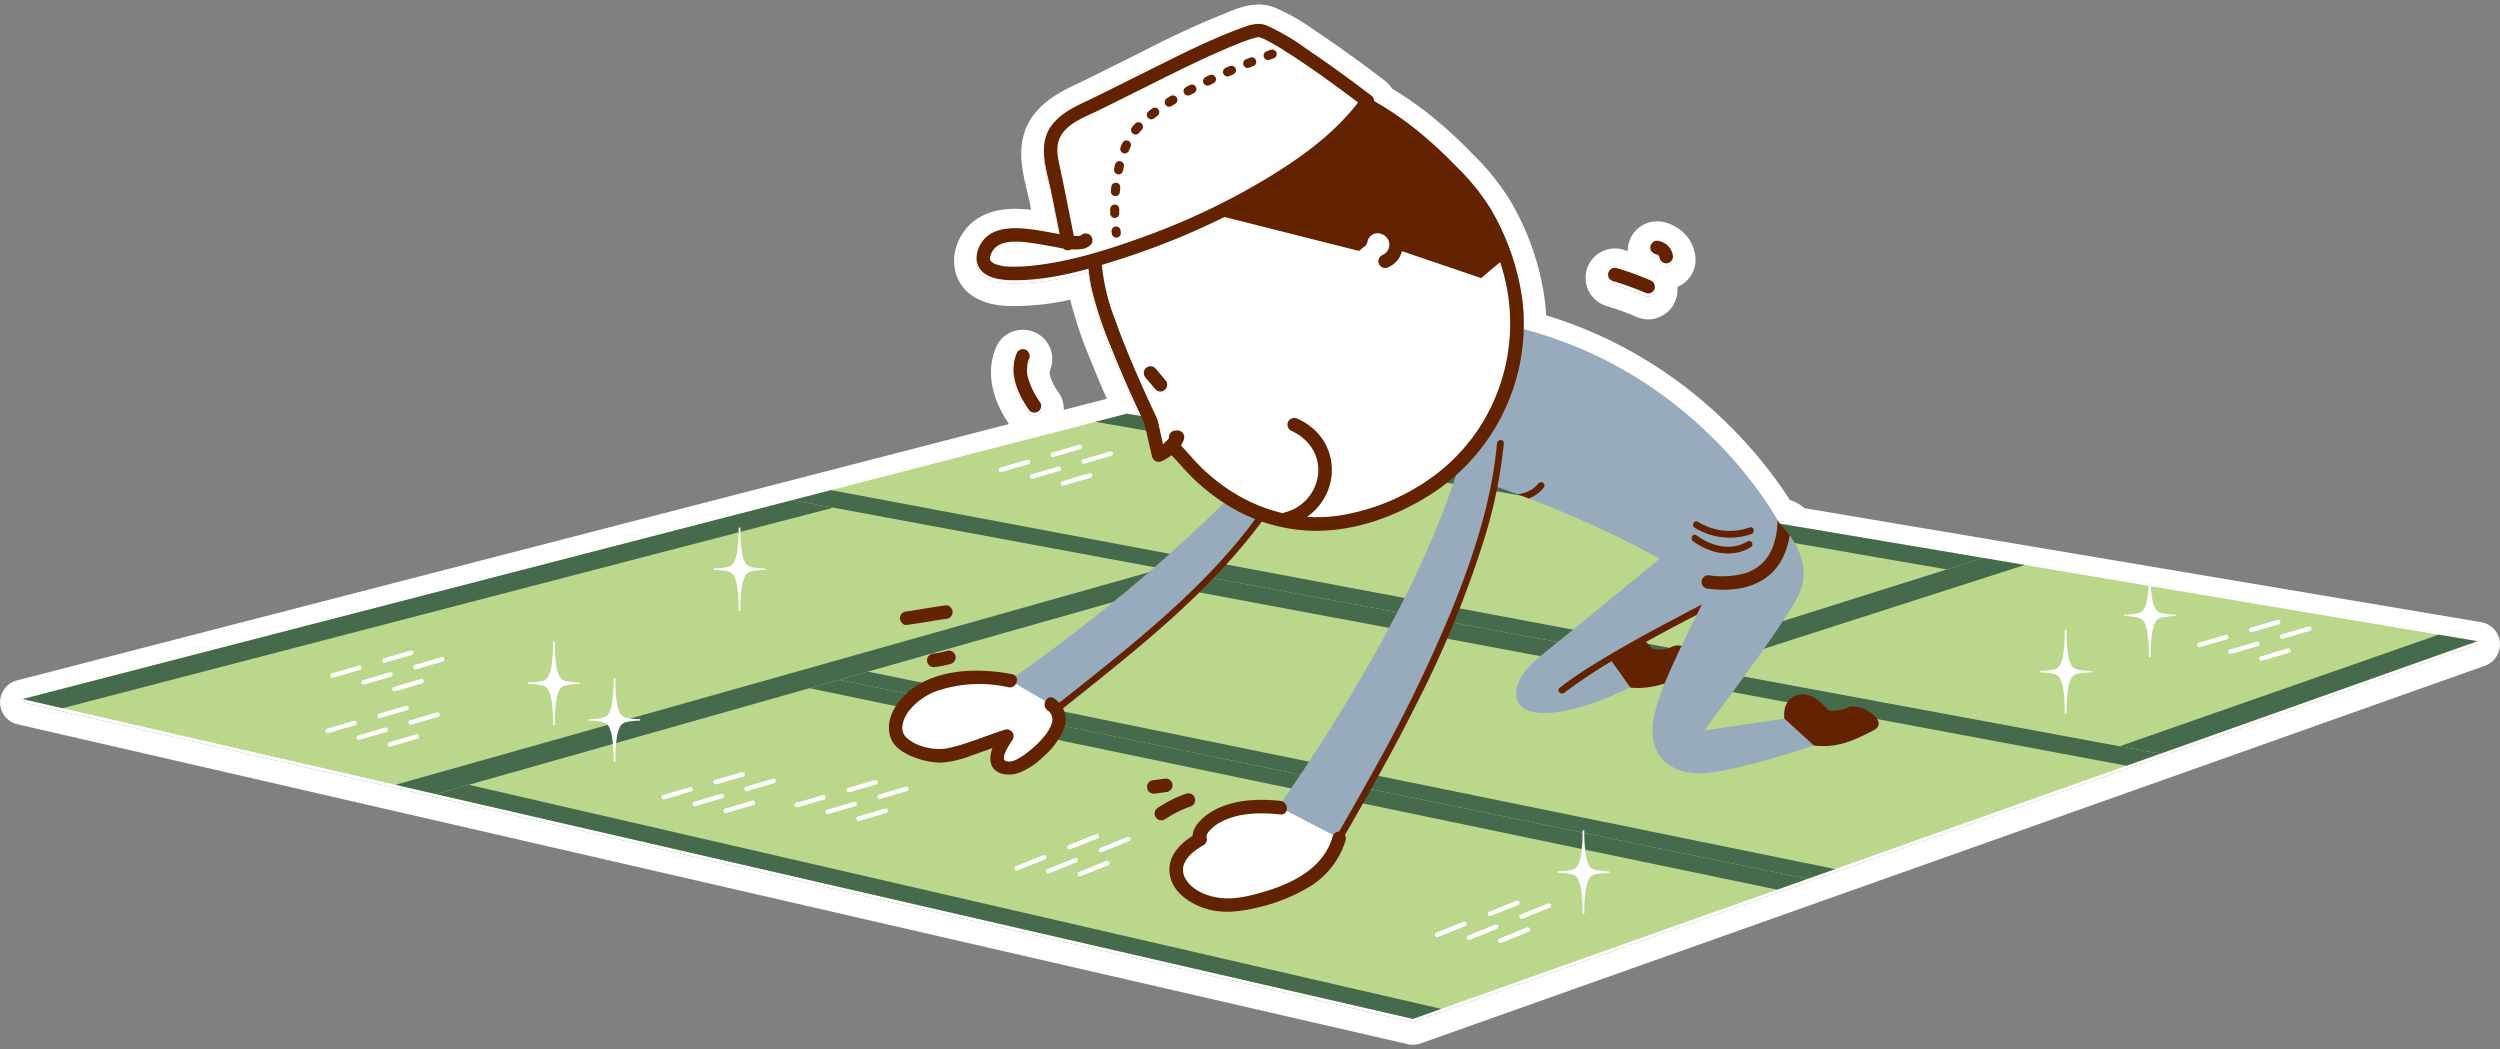 <svg id="レイヤー_1" data-name="レイヤー 1" xmlns="http://www.w3.org/2000/svg" xmlns:xlink="http://www.w3.org/1999/xlink" width="548" height="230" preserveAspectRatio="xMidYMid" viewBox="0 0 548 230"><rect x="0" y="0" width="548" height="230" fill="#808080" stroke="none"/><defs><style>.cls-1,.cls-10,.cls-5,.cls-9{fill:none;}.cls-2,.cls-8{fill:#fff;}.cls-3{fill:#bbd78c;}.cls-4{fill:#466b4c;}.cls-5{stroke:#fff;stroke-width:0.991px;}.cls-10,.cls-5,.cls-8,.cls-9{stroke-linecap:round;stroke-linejoin:round;}.cls-6{fill:#632200;}.cls-7{fill:#97abbd;}.cls-10,.cls-8,.cls-9{stroke:#632200;}.cls-8{stroke-width:2.973px;}.cls-10,.cls-9{stroke-width:1.982px;}.cls-10{stroke-dasharray:0.96 3.842;}.cls-11{clip-path:url(#clip-path);}</style><clipPath id="clip-path"><path class="cls-1" d="M391.14,157.535,373.59,160.1c8.834-11.878,19.047-25.738,20.968-30.35,3.3-7.928-4.624-15.2-4.624-15.2s-21.9-41.978-74.093-45.282l-7.928,31.711c28.9,6.276,60.944,22.792,66.512,28.757-6.284,12.633-10.523,20.956-11.844,27.232-1.868,8.876,3.964,12.883,10.57,12.552,7.377-.369,24.444-6.111,24.444-6.111Z"/></clipPath></defs><path class="cls-2" d="M392.549,115.912c.091-1.378-2.928-2.2-2.94-1.231-2.489-4.392-19.561-32.368-55.606-41.8a42.671,42.671,0,0,0-.325-6.619,53.593,53.593,0,0,0-6.888-19.718,48.1,48.1,0,0,0-7.412-9.183,94.867,94.867,0,0,0-7.963-7.423,69.3,69.3,0,0,0-10.172-7.033A1.843,1.843,0,0,0,300.5,21.6c-4.671-3.56-9.43-7.024-14.305-10.3a46.106,46.106,0,0,0-8.635-5.037c-1.955-.761-3.865,0-5.732.7-7.569,2.833-14.825,6.612-22.056,10.2-3.262,1.617-6.514,3.255-9.782,4.859-3.488,1.71-7.391,3.186-9.693,6.493-2.96,4.253-.748,9.951.181,14.52q.916,4.5,1.794,9.008c-1.757-.3-3.5-.663-5.27-.917-3.982-.572-9.363-1.057-11.894,2.836-1.4,2.159-1.552,5.074.674,6.689,1.825,1.323,4.372,1.49,6.546,1.5A61.146,61.146,0,0,0,238.6,59.618a37.724,37.724,0,0,0,.658,4.273,84.555,84.555,0,0,0,4.332,13.035c1.681,4.228,3.492,8.4,5.381,12.542.373.818.755,1.632,1.135,2.446l-3.1-.522L4.972,153.943h0l304.736,70.113,233.32-82.792Z"/><path class="cls-2" d="M275.834,5.944a4.694,4.694,0,0,1,1.724.317,46.082,46.082,0,0,1,8.636,5.037c4.875,3.275,9.634,6.739,14.305,10.3a1.843,1.843,0,0,1,.744,1.308,69.3,69.3,0,0,1,10.172,7.033,94.867,94.867,0,0,1,7.963,7.423,48.1,48.1,0,0,1,7.412,9.183,53.593,53.593,0,0,1,6.888,19.718A42.671,42.671,0,0,1,334,72.881c36.045,9.432,53.117,37.408,55.606,41.8,0-.293.281-.422.665-.422.887,0,2.338.691,2.275,1.653l150.479,25.352-233.32,82.792L4.972,153.943h0L247.007,91.392l3.1.522c-.38-.814-.762-1.628-1.135-2.446-1.889-4.138-3.7-8.314-5.381-12.542a84.555,84.555,0,0,1-4.332-13.035,37.724,37.724,0,0,1-.658-4.273,61.483,61.483,0,0,1-16.09,2.523h-.182c-2.174-.01-4.721-.177-6.546-1.5-2.226-1.615-2.078-4.53-.674-6.689,1.657-2.548,4.535-3.221,7.442-3.22a31.739,31.739,0,0,1,4.452.384c1.765.254,3.513.615,5.27.917q-.886-4.506-1.793-9.008c-.93-4.569-3.142-10.267-.182-14.52,2.3-3.307,6.205-4.784,9.693-6.493,3.268-1.6,6.52-3.241,9.782-4.859,7.231-3.584,14.487-7.363,22.056-10.2a11.763,11.763,0,0,1,4.007-1.013m0-4.955h0a15.57,15.57,0,0,0-5.592,1.271l-.152.056a204.153,204.153,0,0,0-19.455,8.872q-1.534.765-3.064,1.526-1.836.91-3.669,1.826-3.045,1.518-6.095,3.023c-.476.233-.961.462-1.448.693-3.3,1.559-7.4,3.5-10.13,7.419-3.72,5.346-2.224,11.535-1.132,16.055.2.813.382,1.581.525,2.283q.2.99.4,1.979a30.86,30.86,0,0,0-3.473-.215c-5.333,0-9.234,1.842-11.6,5.475-3.025,4.652-2.2,10.413,1.92,13.4,2.936,2.129,6.415,2.43,9.431,2.444h.2A57.4,57.4,0,0,0,234.587,65.7a92.754,92.754,0,0,0,4.4,13.054c1.1,2.774,2.3,5.632,3.631,8.652L3.732,149.146a4.955,4.955,0,0,0,.129,9.626L308.6,228.885a4.96,4.96,0,0,0,2.768-.159l233.32-82.793a4.954,4.954,0,0,0-.834-9.555l-148.332-24.99a7.849,7.849,0,0,0-3.192-1.788c-5.557-8.744-22.3-31.024-53.42-40.48q-.093-1.775-.316-3.5a58.361,58.361,0,0,0-7.5-21.548,52.48,52.48,0,0,0-8.139-10.151,100.432,100.432,0,0,0-8.38-7.809,75.737,75.737,0,0,0-9.429-6.683,6.977,6.977,0,0,0-1.637-1.777c-5.209-3.971-9.967-7.4-14.547-10.472l-.8-.542a45.4,45.4,0,0,0-8.8-5,9.676,9.676,0,0,0-3.521-.655Z"/><path class="cls-2" d="M224.969,77.44a1.5,1.5,0,0,0-2.033.533c-1.88,4.29.027,8.853,2.515,12.466a1.525,1.525,0,0,0,2.034.533,1.5,1.5,0,0,0,.533-2.034,17.912,17.912,0,0,1-2.492-4.826,6.769,6.769,0,0,1-.023-4.639A1.535,1.535,0,0,0,224.969,77.44Z"/><path class="cls-2" d="M224.213,77.25a1.51,1.51,0,0,1,.756.19,1.535,1.535,0,0,1,.534,2.033,6.769,6.769,0,0,0,.023,4.639,17.912,17.912,0,0,0,2.492,4.826,1.5,1.5,0,0,1-.533,2.034,1.415,1.415,0,0,1-.719.2,1.628,1.628,0,0,1-1.315-.731c-2.488-3.613-4.395-8.176-2.515-12.466a1.352,1.352,0,0,1,1.277-.723m0-4.955a6.3,6.3,0,0,0-5.816,3.69c-1.582,3.611-2.35,9.537,2.974,17.265a6.572,6.572,0,0,0,5.395,2.875,6.393,6.393,0,0,0,3.221-.876,6.516,6.516,0,0,0,3.042-4.206,6.283,6.283,0,0,0-.93-4.916,13.012,13.012,0,0,1-1.835-3.466,3.366,3.366,0,0,1-.2-1.249,6.412,6.412,0,0,0-5.85-9.117Z"/><path class="cls-2" d="M353.6,62.338a66.883,66.883,0,0,1,7.267,2.643,1.489,1.489,0,0,0,1.828-1.038,1.534,1.534,0,0,0-1.038-1.829,66.877,66.877,0,0,0-7.267-2.642,1.486,1.486,0,1,0-.79,2.866Z"/><path class="cls-2" d="M354.015,59.421a1.348,1.348,0,0,1,.373.051,66.877,66.877,0,0,1,7.267,2.642,1.534,1.534,0,0,1,1.038,1.829,1.568,1.568,0,0,1-1.432,1.115,1.023,1.023,0,0,1-.4-.077,66.883,66.883,0,0,0-7.267-2.643,1.515,1.515,0,0,1-1.039-1.828,1.5,1.5,0,0,1,1.456-1.089m0-4.955A6.44,6.44,0,0,0,352.24,67.1a62.751,62.751,0,0,1,6.726,2.453,5.955,5.955,0,0,0,2.3.456,6.451,6.451,0,0,0,2.293-12.475,71.652,71.652,0,0,0-7.809-2.832,6.333,6.333,0,0,0-1.73-.24Z"/><path class="cls-2" d="M362.847,56.393c.111.027.218.069.327.106a2.88,2.88,0,0,1,.3.173c.045.041.088.083.13.128.026.042.051.084.075.127a2.523,2.523,0,0,1,.111.409,1.535,1.535,0,0,0,1.829,1.039,1.511,1.511,0,0,0,.888-.683l.15-.356a1.492,1.492,0,0,0,0-.79,3.505,3.505,0,0,0-.365-1.064,2.044,2.044,0,0,0-.192-.314,4.681,4.681,0,0,0-.451-.552,4.353,4.353,0,0,0-2.012-1.09,1.558,1.558,0,0,0-1.146.15,1.665,1.665,0,0,0-.683.888,1.508,1.508,0,0,0,.15,1.146A1.525,1.525,0,0,0,362.847,56.393Z"/><path class="cls-2" d="M363.246,53.479a1.654,1.654,0,0,1,.391.047,4.353,4.353,0,0,1,2.012,1.09,4.681,4.681,0,0,1,.451.552,2.044,2.044,0,0,1,.192.314,3.505,3.505,0,0,1,.365,1.064,1.492,1.492,0,0,1,0,.79l-.15.356a1.511,1.511,0,0,1-.888.683,1.156,1.156,0,0,1-.346.054,1.1,1.1,0,0,1-.247-.028,1.114,1.114,0,0,1-.553-.176,1.663,1.663,0,0,1-.683-.889,2.523,2.523,0,0,0-.111-.409c-.024-.043-.049-.085-.075-.127-.042-.045-.085-.087-.13-.128a2.88,2.88,0,0,0-.3-.173c-.109-.037-.216-.079-.327-.106a1.525,1.525,0,0,1-.889-.683,1.508,1.508,0,0,1-.15-1.146,1.665,1.665,0,0,1,.683-.888,1.491,1.491,0,0,1,.755-.2m0-4.955a6.454,6.454,0,0,0-3.185.834,6.55,6.55,0,0,0-3.073,4.059,6.43,6.43,0,0,0,.806,4.977,6.637,6.637,0,0,0,2,2.006q.159.245.342.474A6.413,6.413,0,0,0,367.1,63.1a6.445,6.445,0,0,0,3.787-3.1c.067-.126.128-.256.184-.388l.15-.355a5,5,0,0,0,.22-.641,6.475,6.475,0,0,0,.076-3.047,8.515,8.515,0,0,0-.792-2.3,6.953,6.953,0,0,0-.647-1.055,9.08,9.08,0,0,0-.951-1.128,9.273,9.273,0,0,0-4.31-2.374,6.6,6.6,0,0,0-1.572-.19Z"/><polygon class="cls-3" points="473.504 165.221 363.301 144.786 434.705 122.301 543.028 140.55 473.504 165.221"/><polygon class="cls-3" points="363.301 144.786 173.69 109.626 247.006 90.679 434.705 122.301 363.301 144.786"/><polygon class="cls-3" points="396.193 192.654 183.949 149.012 263.865 126.347 473.504 165.221 396.193 192.654"/><polygon class="cls-3" points="309.708 223.343 95.576 174.076 183.949 149.012 396.193 192.654 309.708 223.343"/><polygon class="cls-3" points="263.865 126.347 95.576 174.076 4.972 153.23 173.69 109.626 263.865 126.347"/><polygon class="cls-4" points="363.301 144.786 434.705 122.301 443.813 123.835 373.025 146.589 363.301 144.786"/><polygon class="cls-4" points="543.028 140.55 473.504 165.221 464.623 163.574 534.544 139.121 543.028 140.55"/><polygon class="cls-4" points="173.69 109.626 182.174 107.434 369.813 142.735 363.301 144.786 173.69 109.626"/><polygon class="cls-4" points="247.007 90.679 434.705 122.301 426.703 124.82 240.095 92.465 247.007 90.679"/><polygon class="cls-4" points="263.865 126.347 473.504 165.221 466.127 167.838 256.019 128.572 263.865 126.347"/><polygon class="cls-4" points="183.95 149.012 190.257 147.223 402.263 190.5 396.193 192.654 183.95 149.012"/><polygon class="cls-4" points="95.576 174.076 102.788 172.031 315.9 221.145 309.708 223.343 95.576 174.076"/><polygon class="cls-4" points="183.95 149.012 396.193 192.654 389.543 195.014 177.453 150.855 183.95 149.012"/><polygon class="cls-4" points="4.972 153.23 173.69 109.626 182.645 111.287 13.706 155.239 4.972 153.23"/><polygon class="cls-4" points="263.865 126.347 95.576 174.076 86.671 172.027 254.667 124.642 263.865 126.347"/><line class="cls-5" x1="145.51" y1="174.728" x2="151.392" y2="173.022"/><line class="cls-5" x1="152.307" y1="176.228" x2="158.194" y2="174.501"/><line class="cls-5" x1="159.105" y1="177.727" x2="164.997" y2="175.981"/><line class="cls-5" x1="156.887" y1="171.439" x2="162.77" y2="169.733"/><line class="cls-5" x1="163.668" y1="172.908" x2="169.555" y2="171.182"/><line class="cls-5" x1="174.631" y1="176.474" x2="180.514" y2="174.768"/><line class="cls-5" x1="181.429" y1="177.974" x2="187.316" y2="176.247"/><line class="cls-5" x1="188.226" y1="179.473" x2="194.118" y2="177.727"/><line class="cls-5" x1="186.009" y1="173.185" x2="191.891" y2="171.479"/><line class="cls-5" x1="192.79" y1="174.654" x2="198.677" y2="172.928"/><line class="cls-5" x1="72.893" y1="148.066" x2="78.776" y2="146.36"/><line class="cls-5" x1="79.69" y1="149.566" x2="85.578" y2="147.84"/><line class="cls-5" x1="86.488" y1="151.066" x2="92.38" y2="149.32"/><line class="cls-5" x1="84.27" y1="144.778" x2="90.153" y2="143.071"/><line class="cls-5" x1="91.051" y1="146.247" x2="96.939" y2="144.521"/><line class="cls-5" x1="71.848" y1="160.194" x2="77.731" y2="158.488"/><line class="cls-5" x1="78.646" y1="161.694" x2="84.533" y2="159.967"/><line class="cls-5" x1="85.443" y1="163.193" x2="91.335" y2="161.447"/><line class="cls-5" x1="83.226" y1="156.905" x2="89.108" y2="155.199"/><line class="cls-5" x1="90.007" y1="158.374" x2="95.894" y2="156.648"/><line class="cls-5" x1="482.105" y1="141.366" x2="487.988" y2="139.659"/><line class="cls-5" x1="488.902" y1="142.865" x2="494.79" y2="141.139"/><line class="cls-5" x1="495.7" y1="144.365" x2="501.592" y2="142.619"/><line class="cls-5" x1="493.482" y1="138.077" x2="499.365" y2="136.371"/><line class="cls-5" x1="500.263" y1="139.546" x2="506.151" y2="137.82"/><line class="cls-5" x1="219.42" y1="102.971" x2="225.303" y2="101.265"/><line class="cls-5" x1="226.218" y1="104.471" x2="232.105" y2="102.745"/><line class="cls-5" x1="233.015" y1="105.971" x2="238.907" y2="104.225"/><line class="cls-5" x1="230.798" y1="99.683" x2="236.68" y2="97.976"/><line class="cls-5" x1="237.579" y1="101.152" x2="243.466" y2="99.426"/><line class="cls-5" x1="222.828" y1="190.326" x2="228.82" y2="187.935"/><line class="cls-5" x1="229.763" y1="190.967" x2="235.76" y2="188.556"/><line class="cls-5" x1="236.698" y1="191.607" x2="242.7" y2="189.176"/><line class="cls-5" x1="234.417" y1="185.713" x2="240.409" y2="183.322"/><line class="cls-5" x1="241.335" y1="186.325" x2="247.332" y2="183.914"/><line class="cls-5" x1="315.019" y1="204.912" x2="321.011" y2="202.52"/><line class="cls-5" x1="321.954" y1="205.552" x2="327.951" y2="203.141"/><line class="cls-5" x1="328.889" y1="206.193" x2="334.89" y2="203.762"/><line class="cls-5" x1="326.608" y1="200.298" x2="332.6" y2="197.907"/><line class="cls-5" x1="333.526" y1="200.911" x2="339.523" y2="198.5"/><path class="cls-2" d="M121.222,158.893a31.579,31.579,0,0,0-.427-5.978c-.489-1.788-.789-2.214-1.659-2.6a12.785,12.785,0,0,0-3.366-.389v-.334a12.817,12.817,0,0,0,3.366-.388c.87-.391,1.17-.816,1.659-2.6a31.588,31.588,0,0,0,.427-5.979h.393a31.588,31.588,0,0,0,.427,5.979c.489,1.788.789,2.213,1.659,2.6a12.823,12.823,0,0,0,3.367.388v.334a12.792,12.792,0,0,0-3.367.389c-.87.39-1.17.816-1.659,2.6a31.579,31.579,0,0,0-.427,5.978Z"/><path class="cls-2" d="M134.494,166.941a31.579,31.579,0,0,0-.427-5.978c-.489-1.789-.789-2.214-1.659-2.6a12.823,12.823,0,0,0-3.367-.388v-.334a12.792,12.792,0,0,0,3.367-.389c.87-.39,1.17-.816,1.659-2.6a31.579,31.579,0,0,0,.427-5.978h.393a31.579,31.579,0,0,0,.427,5.978c.489,1.788.789,2.214,1.659,2.6a12.785,12.785,0,0,0,3.366.389v.334a12.817,12.817,0,0,0-3.366.388c-.87.391-1.17.816-1.659,2.6a31.579,31.579,0,0,0-.427,5.978Z"/><path class="cls-2" d="M452.591,156.371a31.5,31.5,0,0,0-.427-5.979c-.489-1.788-.789-2.213-1.659-2.6a12.817,12.817,0,0,0-3.366-.388v-.334a12.785,12.785,0,0,0,3.366-.389c.87-.39,1.17-.816,1.659-2.6a31.492,31.492,0,0,0,.427-5.978h.393a31.579,31.579,0,0,0,.427,5.978c.489,1.788.79,2.214,1.66,2.6a12.782,12.782,0,0,0,3.366.389v.334a12.813,12.813,0,0,0-3.366.388c-.87.391-1.171.816-1.66,2.6a31.588,31.588,0,0,0-.427,5.979Z"/><path class="cls-2" d="M346.893,200.3a31.579,31.579,0,0,0-.427-5.978c-.489-1.788-.789-2.214-1.659-2.6a12.785,12.785,0,0,0-3.366-.389V191a12.817,12.817,0,0,0,3.366-.388c.87-.391,1.17-.816,1.659-2.6a31.592,31.592,0,0,0,.427-5.979h.393a31.592,31.592,0,0,0,.427,5.979c.489,1.788.79,2.213,1.659,2.6a12.823,12.823,0,0,0,3.367.388v.334a12.792,12.792,0,0,0-3.367.389c-.869.39-1.17.816-1.659,2.6a31.579,31.579,0,0,0-.427,5.978Z"/><path class="cls-2" d="M471.03,144.029a31.579,31.579,0,0,0-.427-5.978c-.489-1.789-.789-2.214-1.659-2.6a12.817,12.817,0,0,0-3.366-.388v-.334a12.785,12.785,0,0,0,3.366-.389c.87-.39,1.17-.816,1.659-2.6a31.579,31.579,0,0,0,.427-5.978h.393a31.579,31.579,0,0,0,.427,5.978c.489,1.788.789,2.214,1.659,2.6a12.792,12.792,0,0,0,3.367.389v.334a12.823,12.823,0,0,0-3.367.388c-.87.391-1.17.816-1.659,2.6a31.579,31.579,0,0,0-.427,5.978Z"/><path class="cls-2" d="M161.91,133.909a31.552,31.552,0,0,0-.426-5.978c-.489-1.788-.79-2.214-1.66-2.605a12.817,12.817,0,0,0-3.366-.388V124.6a12.817,12.817,0,0,0,3.366-.388c.87-.391,1.171-.817,1.66-2.6a31.552,31.552,0,0,0,.426-5.978h.393a31.579,31.579,0,0,0,.427,5.978c.489,1.788.79,2.214,1.66,2.6a12.817,12.817,0,0,0,3.366.388v.334a12.817,12.817,0,0,0-3.366.388c-.87.391-1.171.817-1.66,2.605a31.579,31.579,0,0,0-.427,5.978Z"/><path class="cls-6" d="M357.3,150.7l-4.577-6.538s-.781-4.259,3.106-5.23c3.269-.818,6.375,3.269,6.375,3.269a6.3,6.3,0,0,0,4.413-.491c2.673-1.259,9.521,3.085,5.557,5.067S362.61,151.356,357.3,150.7Z"/><path class="cls-7" d="M363.546,122.659s-17.654,14.61-25.738,21.023c-7.6,6.026-7.268,12.632.66,12.632S357.3,150.7,357.3,150.7l-4.374-6.249c12.621-7.315,23.506-12.011,25.24-13.582C383.445,126.08,374.857,114.521,363.546,122.659Z"/><path class="cls-6" d="M342.909,151.838a112.554,112.554,0,0,1,14.734-9.358q7.854-4.45,15.917-8.523c1.647-.836,3.3-1.68,4.977-2.448.869-.4.114-1.678-.75-1.283-3.9,1.778-7.688,3.813-11.471,5.816-5.753,3.048-11.467,6.192-17,9.627a77.971,77.971,0,0,0-7.458,5.118c-.749.595.309,1.641,1.051,1.051Z"/><path class="cls-7" d="M286.608,89.92c-27.747,35.014-69.863,62.266-69.863,62.266l11.727,5.78s46.905-35.014,64.081-64.742Z"/><path class="cls-6" d="M279.726,106.981c-10.129,16.607-25.5,29.484-40.522,41.5-3.746,3-7.523,5.951-11.258,8.961-.745.6.313,1.646,1.051,1.051,14.713-11.854,29.978-23.246,42.361-37.646a100.184,100.184,0,0,0,9.651-13.115c.5-.819-.785-1.566-1.283-.75Z"/><path class="cls-7" d="M391.14,157.535,373.59,160.1c8.834-11.878,19.047-25.738,20.968-30.35,3.3-7.928-4.624-15.2-4.624-15.2s-21.9-41.978-74.093-45.282l-7.928,31.711c28.9,6.276,60.944,22.792,66.512,28.757-6.284,12.633-10.523,20.956-11.844,27.232-1.868,8.876,3.964,12.883,10.57,12.552,7.377-.369,24.444-6.111,24.444-6.111Z"/><path class="cls-6" d="M397.6,163.416l-6.455-5.881s-.781-4.258,3.106-5.23c3.269-.817,6.375,3.269,6.375,3.269a6.3,6.3,0,0,0,4.413-.49c2.673-1.259,9.521,3.085,5.557,5.067S402.909,164.074,397.6,163.416Z"/><path class="cls-7" d="M323.273,84.966c-3.038,37.042-43.587,92.584-43.587,92.584l13.858,6.181s37.162-53.53,37-100.087Z"/><path class="cls-6" d="M257.7,99.568a1.487,1.487,0,0,0,0-2.973,1.487,1.487,0,0,0,0,2.973Z"/><path class="cls-2" d="M257.645,95.858l.465-.024c.022.6-2.439,3.214-4.122,3.933-.5-1.932-1.659-7.314-1.659-7.314S241,68.975,240.26,60.107,237.3,44.48,258.049,27.07s44.18-8.979,65.827,16.819c18.62,29.186,2.83,52.117-6.045,59.564S281.562,127,258.122,99.064c-.188-.224-1.051-1.154-1.264-1.355"/><path class="cls-6" d="M257.645,97.344l.465-.024-1.486-1.486c.083-.643-.019-.215-.281.111a10.458,10.458,0,0,1-.935.983,8.231,8.231,0,0,1-2.171,1.555l2.184.889c-.537-2.1-.987-4.227-1.449-6.346a8.136,8.136,0,0,0-.614-1.856q-1.914-4.023-3.7-8.106c-1.879-4.284-3.674-8.613-5.239-13.023a44.545,44.545,0,0,1-2.732-10.583,41.9,41.9,0,0,1-.293-7.771,20.1,20.1,0,0,1,3.14-8.334c2.922-4.618,6.954-8.52,11-12.145,4.509-4.041,9.277-7.8,15.027-9.9,10.381-3.782,21.217-1.341,30.488,4.169A76.842,76.842,0,0,1,316.282,37.73c2.739,2.774,5.611,5.632,7.6,9a55.822,55.822,0,0,1,4.6,9.762A42.093,42.093,0,0,1,327.27,88.28a40.9,40.9,0,0,1-12.92,16,47.435,47.435,0,0,1-21.33,8.813c-10.844,1.371-21.082-2.6-29.012-9.971-2.182-2.027-3.99-4.378-6.1-6.465-1.362-1.347-3.465.754-2.1,2.1,2.259,2.234,4.193,4.741,6.558,6.884a45.594,45.594,0,0,0,7.672,5.673,36.971,36.971,0,0,0,15.494,4.913c9.076.758,18.181-2.054,25.976-6.577A44.41,44.41,0,0,0,333.68,65.559a53.573,53.573,0,0,0-6.875-19.7,48.231,48.231,0,0,0-7.481-9.265,94.808,94.808,0,0,0-7.88-7.344c-9.05-7.476-20.3-13.545-32.389-12.747-12.67.836-22.809,9.13-31.21,18-5.3,5.6-9.737,12.077-9.51,20.06a47.051,47.051,0,0,0,.95,8.744,86.259,86.259,0,0,0,4.349,13.022c1.675,4.2,3.477,8.356,5.355,12.471q.831,1.821,1.686,3.629c.114.24.231.479.343.72.1.217-.1-.479-.1-.211a4.651,4.651,0,0,0,.191.881c.462,2.119.912,4.245,1.449,6.346a1.509,1.509,0,0,0,2.184.888c1.872-.875,4.576-3.026,4.859-5.216a1.493,1.493,0,0,0-1.487-1.487l-.465.024c-1.9.1-1.915,3.073,0,2.973Z"/><path class="cls-6" d="M251.151,82.819l2.153,2.566a1.487,1.487,0,0,0,2.538-1.051l-.053-.4a1.49,1.49,0,0,0-.383-.656l-2.153-2.566a1.5,1.5,0,0,0-1.051-.435,1.515,1.515,0,0,0-1.051.435,1.5,1.5,0,0,0-.435,1.051l.053.4a1.488,1.488,0,0,0,.382.656Z"/><path class="cls-6" d="M282.941,94.371c3.877,1.725,6.429,5.282,5.98,9.625a9.748,9.748,0,0,1-7.269,8.318,1.488,1.488,0,0,0,.79,2.867,12.822,12.822,0,0,0,8.711-7.844A12.2,12.2,0,0,0,290,96.413a12.951,12.951,0,0,0-5.56-4.609,1.535,1.535,0,0,0-2.034.533,1.5,1.5,0,0,0,.533,2.034Z"/><path class="cls-6" d="M258.049,27.07C239.781,42.4,239.32,49.471,239.974,57a13.355,13.355,0,0,0,6.034-1.11,42.506,42.506,0,0,1-3.966-2.63c5.042-.028,13.744-3.19,18.206-7.763L297.9,55.009l2.675-2.245,24.08,8.2,5.368-4.5a58.837,58.837,0,0,0-6.146-12.575C302.229,18.091,278.8,9.659,258.049,27.07Z"/><path class="cls-8" d="M303.63,57.263a3.929,3.929,0,0,0-.343-7.362,3.69,3.69,0,0,0-4.985,2.8"/><path class="cls-2" d="M238.034,52.6c-2.7,2.935-20.3-6.068-22.413,3.256C212.685,68.85,280.6,49,299.749,22.167c0,0-19.5-14.869-23.611-15.5-3.473-.529-31.335,14.072-37.963,17.143s-8.819,6.092-7.539,11.989,3.563,17.6,3.563,17.6"/><path class="cls-6" d="M236.983,51.553c-.164.165.233-.088-.065.048-.011.005.186-.052-.126.041a1.451,1.451,0,0,1-.717.09,14.958,14.958,0,0,1-2.409-.186c-2.231-.328-4.433-.823-6.665-1.143-3.978-.57-9.349-1.058-11.886,2.823-1.367,2.093-1.584,4.968.539,6.6,1.829,1.408,4.431,1.586,6.651,1.6,8.02.044,16.208-2.338,23.766-4.788a162.024,162.024,0,0,0,29.35-12.778c8.6-4.835,17.193-10.627,23.552-18.278q1.077-1.3,2.059-2.665a1.52,1.52,0,0,0-.533-2.034c-4.645-3.541-9.377-6.985-14.223-10.244A48.252,48.252,0,0,0,277.691,5.6c-1.986-.8-3.839-.111-5.755.6-7.552,2.8-14.786,6.58-21.994,10.152-3.308,1.64-6.606,3.3-9.921,4.927-3.422,1.679-7.251,3.121-9.578,6.306-3.106,4.251-.956,9.865-.013,14.493q1.194,5.855,2.335,11.719c.366,1.876,3.232,1.082,2.867-.79q-.923-4.724-1.873-9.442c-.461-2.286-.926-4.572-1.41-6.854-.405-1.908-.888-3.874-.3-5.8,1.089-3.56,5.354-5.067,8.384-6.534,2.943-1.425,5.862-2.9,8.79-4.356,7.146-3.554,14.292-7.232,21.69-10.245,1.189-.484,2.39-.959,3.622-1.327a10.944,10.944,0,0,1,1.249-.308c.2-.035-.332-.013.1,0s-.278-.127.126.016a8.559,8.559,0,0,1,1.065.394c.583.277,1.153.577,1.715.892,1.456.815,2.867,1.709,4.264,2.62C288.52,15.633,293.809,19.5,299,23.451l-.533-2.034c-5.325,7.412-13.078,13.008-20.8,17.69a153.493,153.493,0,0,1-27.751,13.081C242.19,54.961,234,57.5,225.838,58.277a32.183,32.183,0,0,1-4.335.16,9.023,9.023,0,0,1-2.928-.428,2.588,2.588,0,0,1-1.438-.844c.208.228.013.086-.067-.15s.125.324.036.092a1.682,1.682,0,0,1-.081-.279c-.054-.312-.032.322-.009-.131,0-.092.007-.189.008-.281,0-.324-.056.256,0,.015.841-4.006,5.515-3.624,8.713-3.225,2.1.262,4.182.715,6.273,1.067a14.729,14.729,0,0,0,5.263.3,3.5,3.5,0,0,0,1.817-.923,1.487,1.487,0,0,0-2.1-2.1Z"/><path class="cls-9" d="M244.7,51.114c-.022-.163-.043-.327-.062-.491"/><path class="cls-10" d="M244.353,46.791c-.16-5.557.723-11.526,3.066-16.072,4.52-8.77,25.373-16.718,33.269-19.537"/><path class="cls-9" d="M282.5,10.545l.465-.163"/><path class="cls-6" d="M328.145,97.187c-1.15,12.613-5.2,24.89-9.936,36.567a329.2,329.2,0,0,1-16.8,34.6c-2.769,5.036-5.626,10.023-8.5,15a.743.743,0,0,0,1.283.75c5.653-9.779,11.2-19.621,16.249-29.729a228.428,228.428,0,0,0,15.052-36.705,105.735,105.735,0,0,0,4.145-20.485c.087-.952-1.4-.946-1.487,0Z"/><g class="cls-11"><path class="cls-6" d="M374.473,129.063c4.746.573,9.944.1,13.638-3.242,2.736-2.471,3.96-6.077,4.359-9.65a24.585,24.585,0,0,0,0-5.11,1.528,1.528,0,0,0-1.486-1.487,1.5,1.5,0,0,0-1.487,1.487,25.368,25.368,0,0,1,.078,4.18,15.876,15.876,0,0,1-.846,4.273,8.953,8.953,0,0,1-.877,1.917,7.813,7.813,0,0,1-1.278,1.732,9.317,9.317,0,0,1-4.031,2.483,19.13,19.13,0,0,1-8.075.444,1.5,1.5,0,0,0-1.487,1.487,1.523,1.523,0,0,0,1.487,1.486Z"/><path class="cls-6" d="M371.125,118.639c3.644,2.681,8.591,3.78,12.641,1.321a.743.743,0,0,0-.75-1.283c-3.62,2.2-7.919,1.049-11.141-1.321-.771-.568-1.514.722-.75,1.283Z"/><path class="cls-6" d="M371.455,115.666a14.683,14.683,0,0,0,12.464,1.4c.882-.343.5-1.781-.395-1.434a13.247,13.247,0,0,1-11.319-1.246c-.814-.508-1.561.778-.75,1.283Z"/><path class="cls-6" d="M328.844,109.06a7.954,7.954,0,0,0,9.489-2.1.767.767,0,0,0,0-1.051.748.748,0,0,0-1.051,0,6.5,6.5,0,0,1-7.688,1.865c-.858-.413-1.613.869-.75,1.284Z"/></g><path class="cls-2" d="M221.452,149.213c-17.341-3.469-26.874,5.883-24.835,12,.977,2.932,6.954,4.582,10,4.46,2.825-.113,9.778-2.963,14.093-4.322a18.029,18.029,0,0,0-1.982,3.964c-.964,3.373,2.712,3.4,4.707,2.477,3.757-1.737,12.387-9.662,6.937-13.378"/><path class="cls-6" d="M221.847,147.779c-8.31-1.617-19.3-1.177-24.933,6.207-1.662,2.178-2.672,5.161-1.648,7.84.779,2.036,2.816,3.231,4.736,4.017a16.459,16.459,0,0,0,6.38,1.323,23.212,23.212,0,0,0,6.775-1.636c2.656-.9,5.276-1.9,7.947-2.745l-1.678-2.183c-1.229,1.859-2.9,4.543-2.167,6.852.776,2.447,3.848,2.669,5.928,2.018a15.714,15.714,0,0,0,5.525-3.62,16.27,16.27,0,0,0,4.44-6,5.459,5.459,0,0,0-2.031-6.715c-1.556-1.119-3.042,1.459-1.5,2.567,3.5,2.518-2.569,7.844-4.5,9.3-1.046.788-3.31,2.51-4.755,1.735-1.148-.615,1.117-3.859,1.627-4.63a1.5,1.5,0,0,0-1.679-2.183c-4.053,1.29-8,3.026-12.146,4-3,.707-7.179-.107-9.473-2.251-1.6-1.5-.8-3.879.314-5.538a13.756,13.756,0,0,1,7-4.89,29.148,29.148,0,0,1,15.053-.6c1.869.364,2.67-2.5.79-2.867Z"/><path class="cls-2" d="M280.662,177.042c-13.378-1.486-18.58,4.707-17.59,6.937-11.643,6.193-1.981,16.351,9.415,14.121,7.225-1.414,18.586-4.839,21.057-14.369"/><path class="cls-6" d="M280.662,175.556c-5.057-.534-10.755-.292-15.215,2.445-1.891,1.16-4.855,3.788-3.808,6.373l.683-1.679c-3.37,1.841-6.638,4.962-5.886,9.15.642,3.577,4.018,5.968,7.221,7.119,3.977,1.428,8.063.928,12.069-.055a38.2,38.2,0,0,0,10.9-4.292,18.023,18.023,0,0,0,8.352-10.491,1.488,1.488,0,0,0-2.867-.79c-1.827,6.725-8.461,10.165-14.67,12.026-3.128.938-6.459,1.826-9.747,1.489-2.845-.292-6.2-1.54-7.759-4.106-2-3.292,1.2-6.014,3.888-7.483a1.493,1.493,0,0,0,.683-1.678c-.064-.158-.166-.48-.062-.107a.845.845,0,0,1,.006-.284c-.034.063-.04.3,0,.091s.183-.5.111-.355a4.726,4.726,0,0,1,.345-.581,8.433,8.433,0,0,1,2.619-2.112c3.947-2.138,8.8-2.165,13.139-1.708,1.9.2,1.886-2.774,0-2.972Z"/><path class="cls-6" d="M222.936,77.259c-1.88,4.29.027,8.854,2.515,12.466a1.525,1.525,0,0,0,2.034.534,1.5,1.5,0,0,0,.533-2.034,17.918,17.918,0,0,1-2.492-4.827,6.766,6.766,0,0,1-.023-4.638,1.536,1.536,0,0,0-.534-2.034,1.5,1.5,0,0,0-2.033.533Z"/><path class="cls-6" d="M353.6,61.625a66.673,66.673,0,0,1,7.267,2.643,1.491,1.491,0,0,0,1.828-1.039,1.532,1.532,0,0,0-1.038-1.828,66.673,66.673,0,0,0-7.267-2.643,1.487,1.487,0,1,0-.79,2.867Z"/><path class="cls-6" d="M362.847,55.679a3.731,3.731,0,0,1,.545.178l-.355-.15a2.862,2.862,0,0,1,.593.341l-.3-.232a2.323,2.323,0,0,1,.405.4l-.232-.3a2.184,2.184,0,0,1,.274.466l-.149-.355a2.422,2.422,0,0,1,.162.6,1.665,1.665,0,0,0,.683.888,1.105,1.105,0,0,0,.553.177,1.129,1.129,0,0,0,.593-.027,1.5,1.5,0,0,0,.888-.683l.15-.355a1.492,1.492,0,0,0,0-.79,3.511,3.511,0,0,0-.365-1.065,2.144,2.144,0,0,0-.192-.314,4.671,4.671,0,0,0-.451-.551,4.344,4.344,0,0,0-2.012-1.09,1.554,1.554,0,0,0-1.145.149,1.658,1.658,0,0,0-.684.889,1.487,1.487,0,0,0,1.039,1.828Z"/><path class="cls-6" d="M198.743,136.991c1.513-.2,3.019-.438,4.524-.689.714-.119,1.428-.238,2.144-.351q.5-.078.991-.152c.438-.064.59-.086.929-.129a1.527,1.527,0,0,0,1.487-1.487c-.033-.72-.661-1.593-1.487-1.486-1.513.194-3.02.433-4.525.684-.714.119-1.428.238-2.143.352-.626.1-1.492.229-1.92.285a1.527,1.527,0,0,0-1.487,1.486c.033.719.661,1.595,1.487,1.487Z"/><path class="cls-6" d="M204.689,146.24a23.022,23.022,0,0,0,3.7-.714,1.545,1.545,0,0,0,.888-.683,1.487,1.487,0,0,0-.533-2.034,1.535,1.535,0,0,0-1.145-.15,20.545,20.545,0,0,1-2.923.614l.395-.053-.38.047a1.659,1.659,0,0,0-1.052.435,1.487,1.487,0,0,0,0,2.1,1.439,1.439,0,0,0,1.052.436Z"/><path class="cls-6" d="M255.3,179.64a25.652,25.652,0,0,1,2.822-1.66q.359-.18.723-.35c.13-.06.26-.119.391-.177.037-.016.433-.188.216-.095s.182-.074.22-.089c.133-.054.266-.106.4-.157.268-.1.538-.2.809-.294a1.487,1.487,0,1,0-.79-2.867,27.055,27.055,0,0,0-6.292,3.122,1.487,1.487,0,0,0,1.5,2.567Z"/><path class="cls-6" d="M253.31,173.933l2.618-.358a1.671,1.671,0,0,0,.889-.684,1.521,1.521,0,0,0,.15-1.145,1.5,1.5,0,0,0-.684-.888l-.355-.15a1.492,1.492,0,0,0-.79,0l-2.618.359a1.665,1.665,0,0,0-.888.683,1.487,1.487,0,0,0,.533,2.034l.355.149a1.492,1.492,0,0,0,.79,0Z"/></svg>